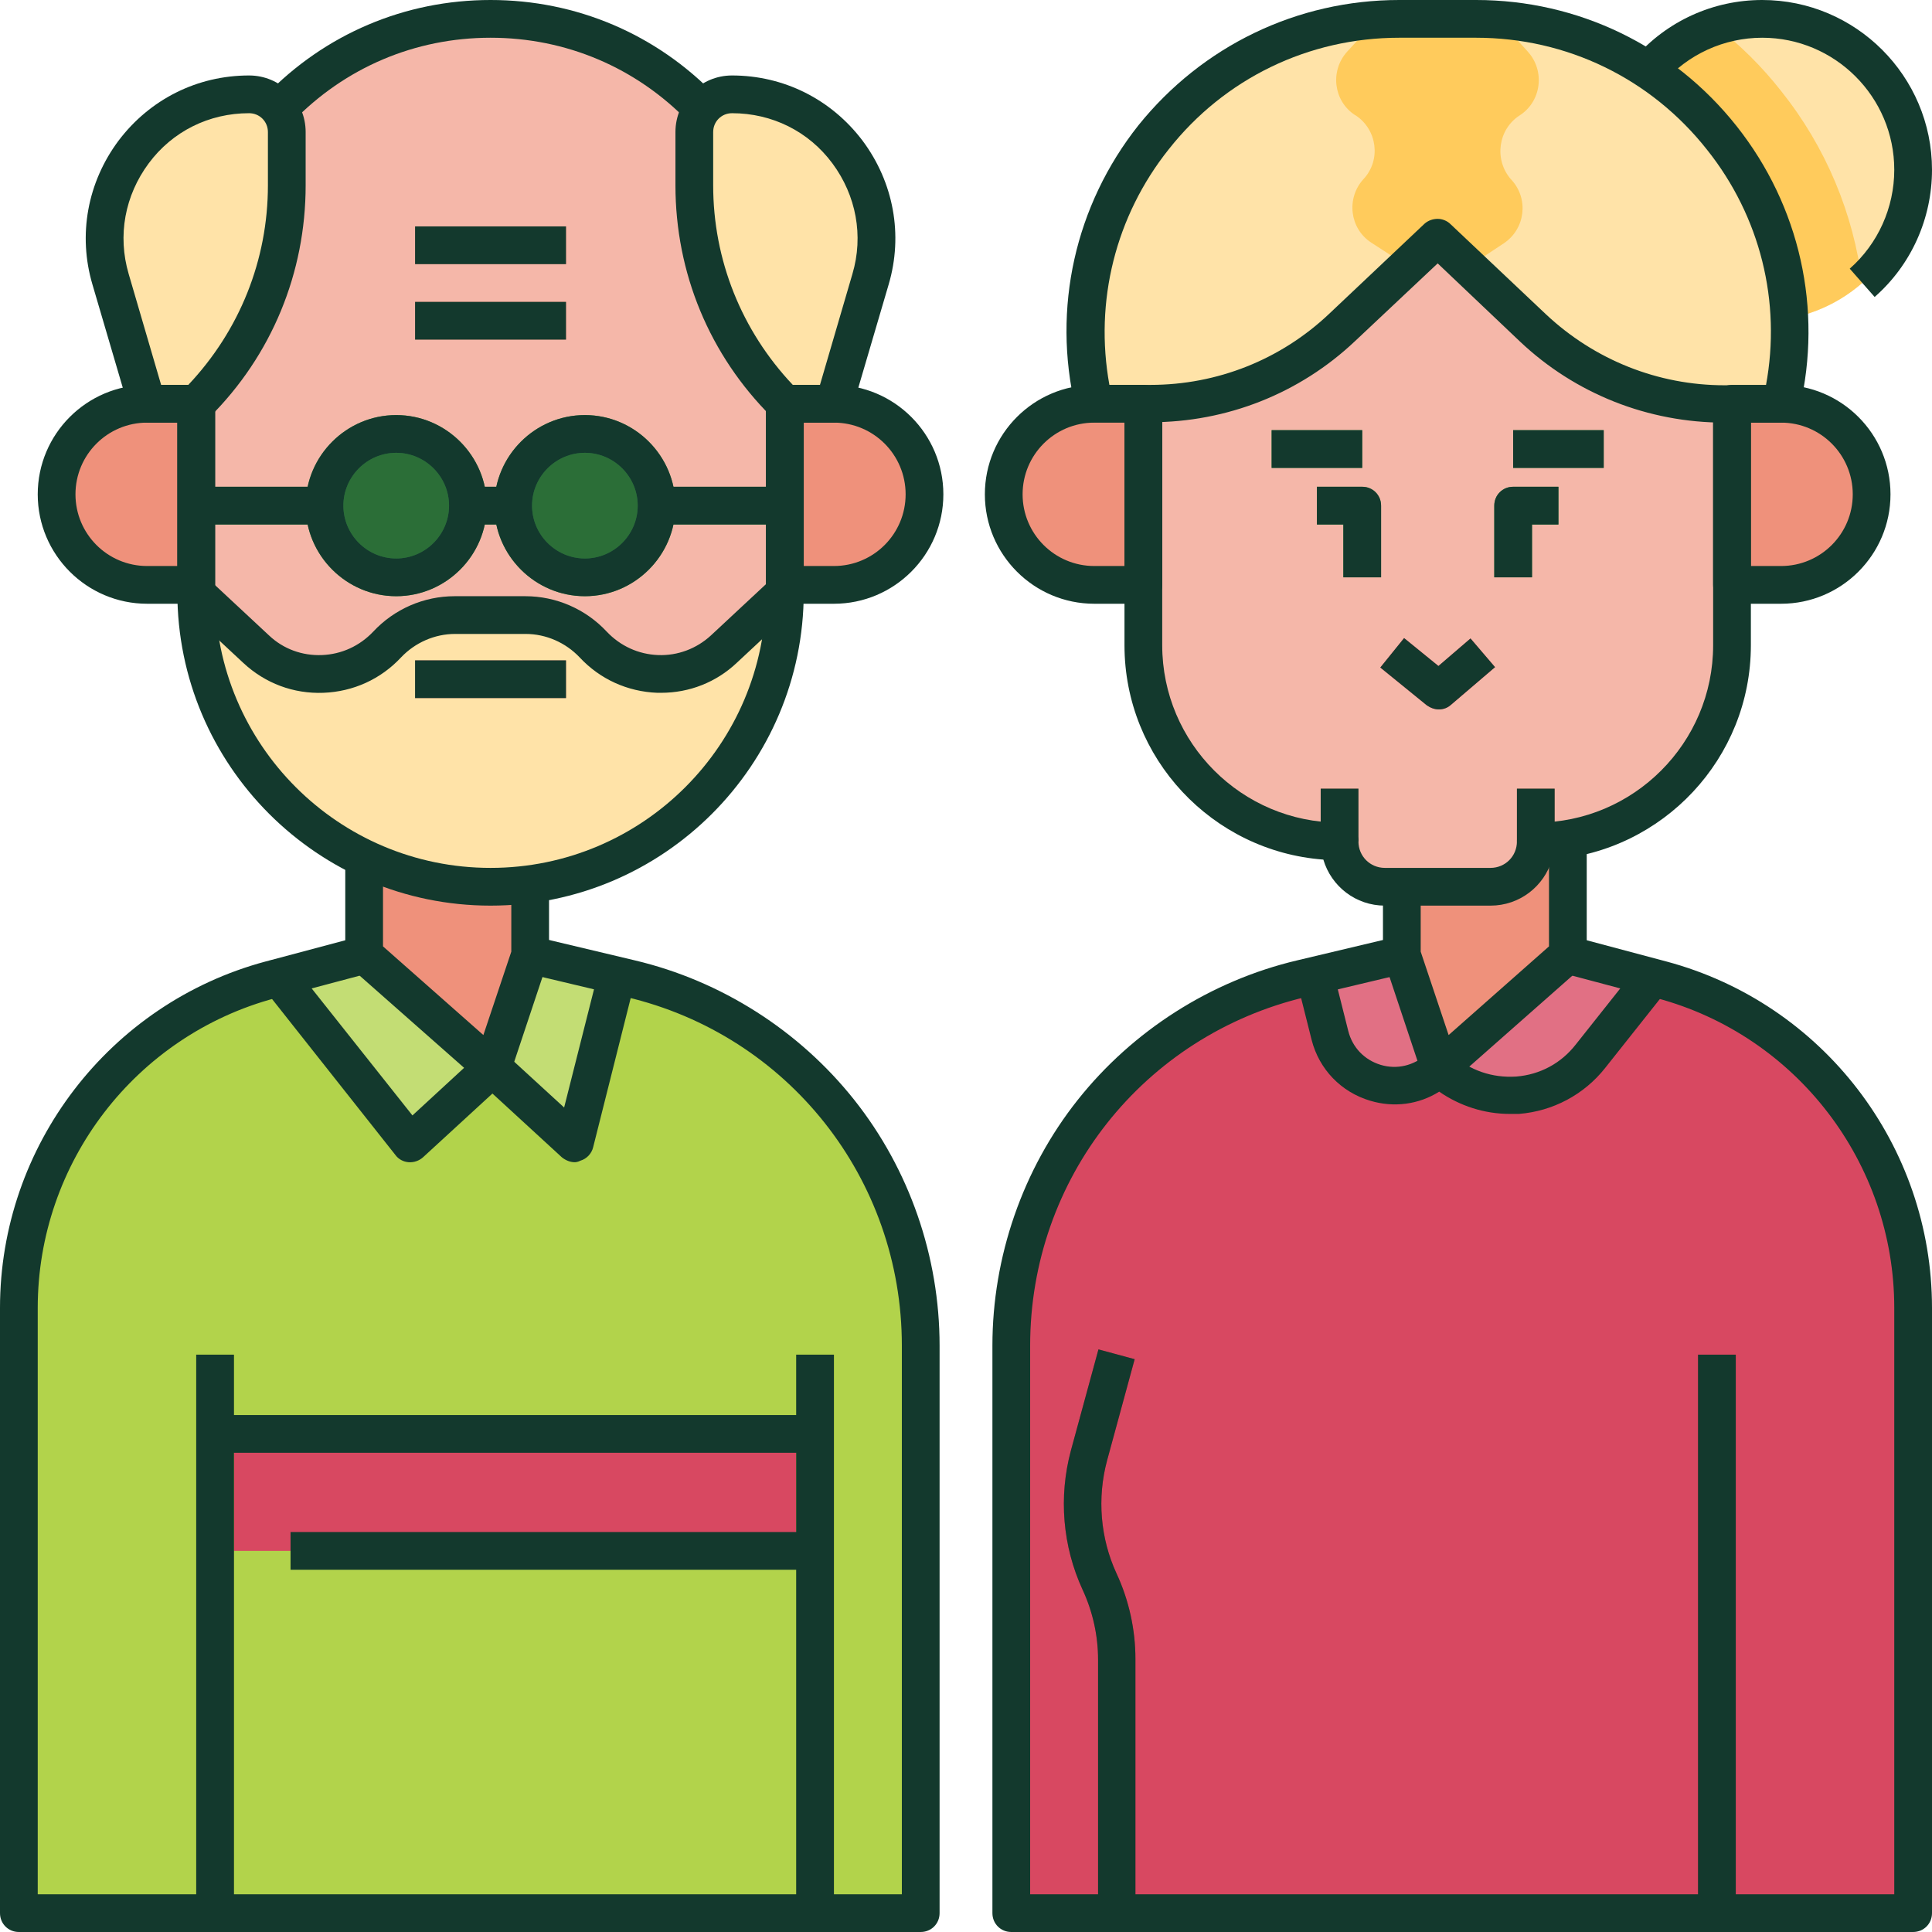 <svg id="Layer_1" enable-background="new 0 0 512 512" viewBox="0 0 512 512" xmlns="http://www.w3.org/2000/svg"><g id="XMLID_1_"><g id="XMLID_4436_"><path id="XMLID_3441_" d="m130 107h91c13.3 0 24 10.7 24 24 0 13.3-10.7 24-24 24h-91z" fill="#ef917b"/><path id="XMLID_3443_" d="m381 107h91c13.3 0 24 10.7 24 24 0 13.3-10.7 24-24 24h-91z" fill="#ef917b"/><path id="XMLID_2489_" d="m244 507h-239v-160.4c0-40.7 27.4-76.4 66.7-86.9l24.8-6.6h44l26.5 6.3c45.1 10.7 77 51 77 97.3z" fill="#b2d34b"/><path id="XMLID_2491_" d="m96.5 253-22.6 6 34.8 44 21.8-20 21.8 20 11.2-44.5-23-5.5z" fill="#c3dd74"/><path id="XMLID_2490_" d="m140.5 253-10 30-34-30v-30h44z" fill="#ef917b"/><circle id="XMLID_2531_" cx="467" cy="45" fill="#ffe3a8" r="40"/><path id="XMLID_2486_" d="m268 507h239v-160.4c0-40.7-27.4-76.4-66.7-86.9l-24.8-6.6h-44l-26.5 6.3c-45.1 10.7-77 51-77 97.3z" fill="#d84861"/><path id="XMLID_2488_" d="m415.5 253 22.6 6-16.5 20.8c-9.9 12.5-28.4 14-40.1 3.2-9.8 9-25.7 4.3-29-8.7l-4-15.9 23-5.5h44z" fill="#e17084"/><g fill="#ef917b"><path id="XMLID_2487_" d="m371.5 253 10 30 34-30v-44h-44z"/><path id="XMLID_2548_" d="m381 155h-91c-13.3 0-24-10.7-24-24 0-13.3 10.7-24 24-24h91z"/><path id="XMLID_2551_" d="m130 155h-91c-13.3 0-24-10.7-24-24 0-13.3 10.7-24 24-24h91z"/></g><path id="XMLID_2530_" d="m459 56h-156v115c0 28.7 23.3 52 52 52 0 6.6 5.4 12 12 12h28c6.6 0 12-5.4 12-12 28.7 0 52-23.3 52-52z" fill="#f5b7a9"/><path id="XMLID_2537_" d="m57 380h159v31h-159z" fill="#d84861"/><path id="XMLID_2560_" d="m130 235c-43.1 0-78-34.9-78-78v-74c0-43.1 34.9-78 78-78 43.1 0 78 34.9 78 78v74c0 43.1-34.9 78-78 78z" fill="#f7c9ab"/><path id="XMLID_2536_" d="m130 235c-43.1 0-78-34.9-78-78v-74c0-43.1 34.9-78 78-78 43.1 0 78 34.9 78 78v74c0 43.1-34.9 78-78 78z" fill="#f5b7a9"/><path id="XMLID_3719_" d="m493.5 75c-2.3-18.4-9.6-36-21.5-50.9-5.1-6.5-10.9-12.2-17.2-17.1-16.1 5.1-27.8 20.2-27.8 38 0 22.1 17.9 40 40 40 10.1 0 19.4-3.8 26.5-10z" fill="#ffcb5c"/><path id="XMLID_2580_" d="m290 107h15c18.9 0 37-7.2 50.8-20.2l25.2-23.8 25.3 23.9c13.7 13 31.9 20.2 50.8 20.2h15c12.2-52.2-27.4-102.1-80.9-102.1h-20.4c-53.5 0-93.1 49.9-80.8 102z" fill="#ffe3a8"/><path id="XMLID_2559_" d="m130 235c-43.1 0-78-34.9-78-78l16.1 15c9.9 9.2 25.4 8.7 34.7-1.2 4.6-5 11.1-7.8 17.9-7.8h18.7c6.8 0 13.3 2.8 17.9 7.8 9.2 9.9 24.8 10.4 34.7 1.2l16.1-15c-.1 43.1-35 78-78.1 78z" fill="#ffe3a8"/><g id="XMLID_2552_"><g id="XMLID_2558_"><path id="XMLID_2963_" d="m110 175h40v10h-40z" fill="#ef917b"/></g><g id="XMLID_2557_"><circle id="XMLID_2958_" cx="105" cy="134" fill="#2b6e37" r="19"/><path id="XMLID_2959_" d="m105 158c-13.2 0-24-10.8-24-24s10.8-24 24-24 24 10.8 24 24-10.8 24-24 24zm0-38c-7.7 0-14 6.3-14 14s6.3 14 14 14 14-6.3 14-14-6.3-14-14-14z" fill="#399349"/></g><g id="XMLID_2556_"><circle id="XMLID_2942_" cx="155" cy="134" fill="#2b6e37" r="19"/><path id="XMLID_2955_" d="m155 158c-13.2 0-24-10.8-24-24s10.8-24 24-24 24 10.8 24 24-10.8 24-24 24zm0-38c-7.7 0-14 6.3-14 14s6.3 14 14 14 14-6.3 14-14-6.3-14-14-14z" fill="#399349"/></g><g id="XMLID_2555_"><path id="XMLID_2954_" d="m124 129h12v10h-12z" fill="#399349"/></g><g id="XMLID_2554_"><path id="XMLID_2953_" d="m52 129h34v10h-34z" fill="#399349"/></g><g id="XMLID_2553_"><path id="XMLID_2952_" d="m174 129h34v10h-34z" fill="#399349"/></g></g><g id="XMLID_2546_"><path id="XMLID_2665_" d="m211 359h10v148h-10z" fill="#9abd2e"/></g><g id="XMLID_2540_"><g id="XMLID_2545_"><path id="XMLID_2951_" d="m337 114h24v10h-24z" fill="#399349"/></g><g id="XMLID_2544_"><path id="XMLID_2950_" d="m366 153h-10v-14h-7v-10h12c2.8 0 5 2.2 5 5z" fill="#399349"/></g><g id="XMLID_2543_"><path id="XMLID_2949_" d="m401 114h24v10h-24z" fill="#399349"/></g><g id="XMLID_2542_"><path id="XMLID_2948_" d="m406 153h-10v-19c0-2.8 2.2-5 5-5h12v10h-7z" fill="#399349"/></g><g id="XMLID_2541_"><path id="XMLID_2947_" d="m381.3 188c-1.1 0-2.2-.4-3.2-1.1l-12.3-10 6.3-7.8 9.1 7.4 8.5-7.3 6.5 7.6-11.7 10c-.9.8-2 1.2-3.2 1.2z" fill="#d84861"/></g></g><g id="XMLID_2539_"><path id="XMLID_2664_" d="m450 359h10v148h-10z" fill="#c12944"/></g><g id="XMLID_2538_"><path id="XMLID_2663_" d="m301 507h-10v-67.2c0-6.3-1.4-12.7-4.1-18.5-5.3-11.5-6.4-24.6-3.1-36.9l7.3-26.8 9.6 2.6-7.3 26.8c-2.7 10-1.8 20.7 2.5 30 3.3 7.1 5 14.9 5 22.6v67.4z" fill="#c12944"/></g><path id="XMLID_2535_" d="m66 25c-25.5 0-43.8 24.5-36.7 49l9.7 33h13c15.4-15.4 24-36.2 24-57.9v-14.1c0-5.5-4.5-10-10-10z" fill="#ffe3a8"/><path id="XMLID_2534_" d="m194 25c25.5 0 43.8 24.5 36.7 49l-9.7 33h-13c-15.4-15.4-24-36.2-24-57.9v-14.1c0-5.5 4.5-10 10-10z" fill="#ffe3a8"/><g id="XMLID_2533_"><path id="XMLID_2946_" d="m110 60h40v10h-40z" fill="#ef917b"/></g><g id="XMLID_2532_"><path id="XMLID_2945_" d="m110 80h40v10h-40z" fill="#ef917b"/></g><g id="XMLID_2529_"><path id="XMLID_2944_" d="m350 209h10v14h-10z" fill="#ef917b"/></g><g id="XMLID_2528_"><path id="XMLID_2943_" d="m402 209h10v14h-10z" fill="#ef917b"/></g><path id="XMLID_3716_" d="m402.7 30.6c5.8-3.7 6.8-11.8 2.2-16.9l-7.7-8.5c-2-.1-4-.2-6-.2h-20.4c-2 0-4 .1-6 .2l-7.8 8.5c-4.6 5.1-3.6 13.1 2.1 16.8l.2.1c5.7 3.8 6.7 11.8 2.1 16.8l-.1.1c-4.6 5.1-3.6 13.1 2.1 16.8l9.4 6.1 8.2-7.4 8.1 7.7 9.4-6.2c5.7-3.8 6.7-11.7 2.1-16.8l-.2-.2c-4.5-5.2-3.4-13.2 2.3-16.9z" fill="#ffcb5c"/><g id="XMLID_2547_"><path id="XMLID_2662_" d="m52 359h10v148h-10z" fill="#9abd2e"/></g></g><g id="XMLID_7483_"><g id="XMLID_768_"><path id="XMLID_8553_" d="m472 112h-15c-20.2 0-39.5-7.6-54.2-21.5l-21.8-20.7-21.9 20.6c-14.7 13.9-34 21.5-54.2 21.5h-15c-2.3 0-4.3-1.6-4.9-3.9-6.2-26.3-.1-53.6 16.7-74.8 16.9-21 42-33.2 69.1-33.2h20.4c27 0 52.2 12.2 69 33.4s22.9 48.5 16.7 74.8c-.5 2.2-2.5 3.8-4.9 3.8zm-91-54c1.2 0 2.5.5 3.4 1.4l25.3 23.9c12.9 12.1 29.7 18.8 47.3 18.8h11c4.1-22.1-1.5-44.7-15.6-62.4-14.9-18.9-37.2-29.7-61.2-29.7h-20.4c-24 0-46.3 10.8-61.1 29.6-14.1 17.7-19.7 40.3-15.7 62.4h10.9c17.7 0 34.5-6.7 47.3-18.8l25.3-23.9c1-.9 2.3-1.3 3.5-1.3z" fill="#13392d"/></g><g id="XMLID_2724_"><path id="XMLID_8552_" d="" fill="#13392d"/></g><g id="XMLID_2816_"><path id="XMLID_8551_" d="m175.2 183.6c-.3 0-.7 0-1 0-7.9-.3-15.2-3.6-20.6-9.4-3.7-3.9-8.9-6.2-14.3-6.2h-18.7c-5.4 0-10.6 2.3-14.3 6.2-5.4 5.8-12.7 9.1-20.6 9.4s-15.4-2.5-21.2-7.9l-16.1-15 6.8-7.3 16.1 15c3.8 3.6 8.8 5.4 14 5.2s10-2.4 13.6-6.2c5.6-6 13.4-9.4 21.6-9.4h18.7c8.2 0 16 3.4 21.6 9.4 3.6 3.8 8.4 6 13.6 6.2s10.2-1.7 14-5.2l16.1-15 6.8 7.3-16.1 15c-5.4 5.1-12.5 7.9-20 7.9z" fill="#13392d"/></g><g id="XMLID_759_"><g id="XMLID_760_"><path id="XMLID_8550_" d="m110 175h40v10h-40z" fill="#13392d"/></g><g id="XMLID_747_"><path id="XMLID_8547_" d="m105 158c-13.2 0-24-10.8-24-24s10.8-24 24-24 24 10.8 24 24-10.8 24-24 24zm0-38c-7.7 0-14 6.3-14 14s6.3 14 14 14 14-6.3 14-14-6.3-14-14-14z" fill="#13392d"/></g><g id="XMLID_767_"><path id="XMLID_8544_" d="m155 158c-13.2 0-24-10.8-24-24s10.8-24 24-24 24 10.8 24 24-10.8 24-24 24zm0-38c-7.7 0-14 6.3-14 14s6.3 14 14 14 14-6.3 14-14-6.3-14-14-14z" fill="#13392d"/></g><g id="XMLID_749_"><path id="XMLID_8543_" d="m124 129h12v10h-12z" fill="#13392d"/></g><g id="XMLID_761_"><path id="XMLID_8542_" d="m52 129h34v10h-34z" fill="#13392d"/></g><g id="XMLID_762_"><path id="XMLID_8541_" d="m174 129h34v10h-34z" fill="#13392d"/></g></g><g id="XMLID_758_"><path id="XMLID_8538_" d="m52 160h-13c-16 0-29-13-29-29s13-29 29-29h13c2.8 0 5 2.2 5 5v48c0 2.8-2.2 5-5 5zm-13-48c-10.5 0-19 8.5-19 19s8.5 19 19 19h8v-38z" fill="#13392d"/></g><g id="XMLID_757_"><path id="XMLID_8535_" d="m221 160h-13c-2.8 0-5-2.2-5-5v-48c0-2.8 2.2-5 5-5h13c16 0 29 13 29 29s-13 29-29 29zm-8-10h8c10.5 0 19-8.5 19-19s-8.5-19-19-19h-8z" fill="#13392d"/></g><g id="XMLID_754_"><path id="XMLID_8532_" d="m472 160h-13c-2.8 0-5-2.2-5-5v-48c0-2.8 2.2-5 5-5h13c16 0 29 13 29 29s-13 29-29 29zm-8-10h8c10.5 0 19-8.5 19-19s-8.5-19-19-19h-8z" fill="#13392d"/></g><g id="XMLID_732_"><path id="XMLID_8529_" d="m303 160h-13c-16 0-29-13-29-29s13-29 29-29h13c2.8 0 5 2.2 5 5v48c0 2.8-2.2 5-5 5zm-13-48c-10.5 0-19 8.5-19 19s8.5 19 19 19h8v-38z" fill="#13392d"/></g><g id="XMLID_748_"><path id="XMLID_8528_" d="m52 359h10v148h-10z" fill="#13392d"/></g><g id="XMLID_746_"><path id="XMLID_8527_" d="m211 359h10v148h-10z" fill="#13392d"/></g><g id="XMLID_740_"><g id="XMLID_745_"><path id="XMLID_8526_" d="m337 114h24v10h-24z" fill="#13392d"/></g><g id="XMLID_744_"><path id="XMLID_8525_" d="m366 153h-10v-14h-7v-10h12c2.8 0 5 2.2 5 5z" fill="#13392d"/></g><g id="XMLID_743_"><path id="XMLID_8524_" d="m401 114h24v10h-24z" fill="#13392d"/></g><g id="XMLID_742_"><path id="XMLID_8523_" d="m406 153h-10v-19c0-2.8 2.2-5 5-5h12v10h-7z" fill="#13392d"/></g><g id="XMLID_741_"><path id="XMLID_8522_" d="m381.3 188c-1.1 0-2.2-.4-3.2-1.1l-12.3-10 6.3-7.8 9.1 7.4 8.5-7.3 6.5 7.6-11.7 10c-.9.8-2 1.2-3.2 1.2z" fill="#13392d"/></g></g><g id="XMLID_734_"><path id="XMLID_8521_" d="m450 359h10v148h-10z" fill="#13392d"/></g><g id="XMLID_733_"><path id="XMLID_8520_" d="m301 507h-10v-67.2c0-6.3-1.4-12.7-4.1-18.5-5.3-11.5-6.4-24.6-3.1-36.9l7.3-26.8 9.6 2.6-7.3 26.8c-2.7 10-1.8 20.7 2.5 30 3.3 7.1 5 14.9 5 22.6v67.4z" fill="#13392d"/></g><g id="XMLID_4551_"><path id="XMLID_8519_" d="m77 406h139v10h-139z" fill="#13392d"/></g><g id="XMLID_739_"><path id="XMLID_8518_" d="m57 375h159v10h-159z" fill="#13392d"/></g><g id="XMLID_756_"><path id="XMLID_8515_" d="m52 112h-13c-2.2 0-4.2-1.5-4.8-3.6l-9.7-33c-3.9-13.2-1.3-27.1 6.9-38.1 8.3-11 20.9-17.3 34.6-17.3 8.3 0 15 6.7 15 15v14.1c0 23.2-9 45.1-25.5 61.5-.9.9-2.2 1.4-3.5 1.4zm-9.3-10h7.2c13.6-14.4 21.1-33.1 21.1-52.9v-14.1c0-2.8-2.2-5-5-5-10.6 0-20.3 4.8-26.6 13.3s-8.3 19.1-5.3 29.3z" fill="#13392d"/></g><g id="XMLID_764_"><path id="XMLID_8512_" d="m221 112h-13c-1.3 0-2.6-.5-3.5-1.5-16.5-16.4-25.5-38.2-25.5-61.4v-14.1c0-8.3 6.7-15 15-15 13.7 0 26.3 6.3 34.6 17.3 8.2 11 10.8 24.9 6.9 38.1l-9.7 33c-.6 2.1-2.5 3.6-4.8 3.6zm-10.9-10h7.2l8.6-29.4c3-10.1 1-20.8-5.3-29.3s-16-13.3-26.6-13.3c-2.8 0-5 2.2-5 5v14.1c0 19.8 7.5 38.5 21.1 52.9z" fill="#13392d"/></g><g id="XMLID_772_"><path id="XMLID_8511_" d="m110 60h40v10h-40z" fill="#13392d"/></g><g id="XMLID_773_"><path id="XMLID_8510_" d="m110 80h40v10h-40z" fill="#13392d"/></g><g id="XMLID_4550_"><path id="XMLID_8509_" d="m496.8 78.7-6.6-7.5c7.5-6.6 11.8-16.2 11.8-26.2 0-19.3-15.7-35-35-35-10.1 0-19.7 4.4-26.3 12l-7.5-6.6c8.5-9.8 20.8-15.4 33.8-15.4 24.8 0 45 20.2 45 45 0 12.9-5.5 25.2-15.2 33.7z" fill="#13392d"/></g><g id="XMLID_750_"><path id="XMLID_8508_" d="m395 240h-28c-7.7 0-14.2-5.1-16.3-12.2-29.4-2.2-52.7-26.8-52.7-56.8v-64h10v64c0 25.9 21.1 47 47 47 2.8 0 5 2.2 5 5 0 3.9 3.1 7 7 7h28c3.9 0 7-3.1 7-7 0-2.8 2.2-5 5-5 25.9 0 47-21.1 47-47v-63.6h10v63.6c0 30-23.3 54.6-52.7 56.8-2.1 7.1-8.6 12.2-16.3 12.2z" fill="#13392d"/></g><g id="XMLID_755_"><path id="XMLID_8507_" d="m350 209h10v14h-10z" fill="#13392d"/></g><g id="XMLID_850_"><path id="XMLID_8506_" d="m402 209h10v14h-10z" fill="#13392d"/></g><g id="XMLID_751_"><path id="XMLID_8505_" d="m152.3 308c-1.2 0-2.4-.5-3.4-1.3l-18.4-16.9-18.4 16.9c-1 .9-2.4 1.4-3.8 1.3s-2.7-.8-3.5-1.9l-34.8-44 7.8-6.2 31.5 39.7 17.8-16.4c1.9-1.8 4.9-1.8 6.8 0l15.6 14.3 9.2-36.4 9.7 2.4-11.2 44.5c-.4 1.7-1.7 3.1-3.4 3.6-.6.3-1.1.4-1.5.4z" fill="#13392d"/></g><g id="XMLID_752_"><path id="XMLID_8504_" d="m244 512h-239c-2.8 0-5-2.2-5-5v-160.4c0-42.9 29-80.7 70.4-91.8l24.8-6.6 2.6 9.7-24.8 6.6c-37.1 9.9-63 43.7-63 82.1v155.4h229v-145.4c0-44.2-30.1-82.3-73.1-92.4l-26.5-6.3 2.3-9.7 26.5 6.3c22.9 5.4 43.6 18.6 58.2 37s22.6 41.5 22.6 65.1v150.4c0 2.8-2.2 5-5 5z" fill="#13392d"/></g><g id="XMLID_737_"><path id="XMLID_8503_" d="m400.1 295.2c-6.7 0-13.2-2.1-18.7-5.9-5.4 3.4-12 4.3-18.3 2.4-7.7-2.3-13.5-8.3-15.5-16.1l-4-15.9 9.7-2.4 4 15.9c1.1 4.4 4.3 7.7 8.6 9s8.8.2 12.1-2.8c1.9-1.8 4.9-1.8 6.8 0 4.7 4.3 10.7 6.3 17 5.9 6.3-.5 11.9-3.5 15.8-8.5l16.5-20.8 7.8 6.2-16.5 20.8c-5.6 7.1-13.9 11.5-22.9 12.2-.7 0-1.6 0-2.4 0z" fill="#13392d"/></g><g id="XMLID_738_"><path id="XMLID_8502_" d="m381.5 288c-.4 0-.9-.1-1.3-.2-1.6-.4-2.9-1.7-3.4-3.2l-10-30c-.2-.5-.3-1-.3-1.6v-18h10v17.2l7.4 22.1 26.6-23.5v-28.4h10v30.6c0 1.4-.6 2.8-1.7 3.7l-34 30c-.9.9-2.1 1.3-3.3 1.3z" fill="#13392d"/></g><g id="XMLID_851_"><path id="XMLID_8501_" d="m507 512h-239c-2.8 0-5-2.2-5-5v-150.4c0-23.5 8-46.7 22.6-65.1s35.3-31.6 58.2-37l26.5-6.3 2.3 9.7-26.5 6.3c-43.1 10.2-73.1 48.2-73.1 92.4v145.4h229v-155.4c0-38.4-25.9-72.2-63-82.1l-24.8-6.6 2.6-9.7 24.8 6.6c41.5 11.1 70.4 48.8 70.4 91.8v160.4c0 2.8-2.2 5-5 5z" fill="#13392d"/></g><g id="XMLID_766_"><path id="XMLID_8500_" d="m130 240c-45.8 0-83-37.2-83-83v-50h10v50c0 40.3 32.7 73 73 73s73-32.7 73-73v-50h10v50c0 45.8-37.2 83-83 83z" fill="#13392d"/></g><g id="XMLID_763_"><path id="XMLID_8499_" d="m182.5 32.3c-13.9-14.4-32.5-22.3-52.5-22.3s-38.6 7.9-52.5 22.3l-7.2-6.9c15.8-16.4 37-25.4 59.7-25.4s43.9 9 59.7 25.4z" fill="#13392d"/></g><g id="XMLID_2722_"><path id="XMLID_8498_" d="m130.5 288c-1.2 0-2.4-.4-3.3-1.3l-34-30c-1.1-.9-1.7-2.3-1.7-3.7v-25.5h10v23.3l26.6 23.5 7.4-22.1v-18h10v18.8c0 .5-.1 1.1-.3 1.6l-10 30c-.5 1.6-1.8 2.8-3.4 3.2-.4.1-.9.2-1.3.2z" fill="#13392d"/></g></g></g></svg>